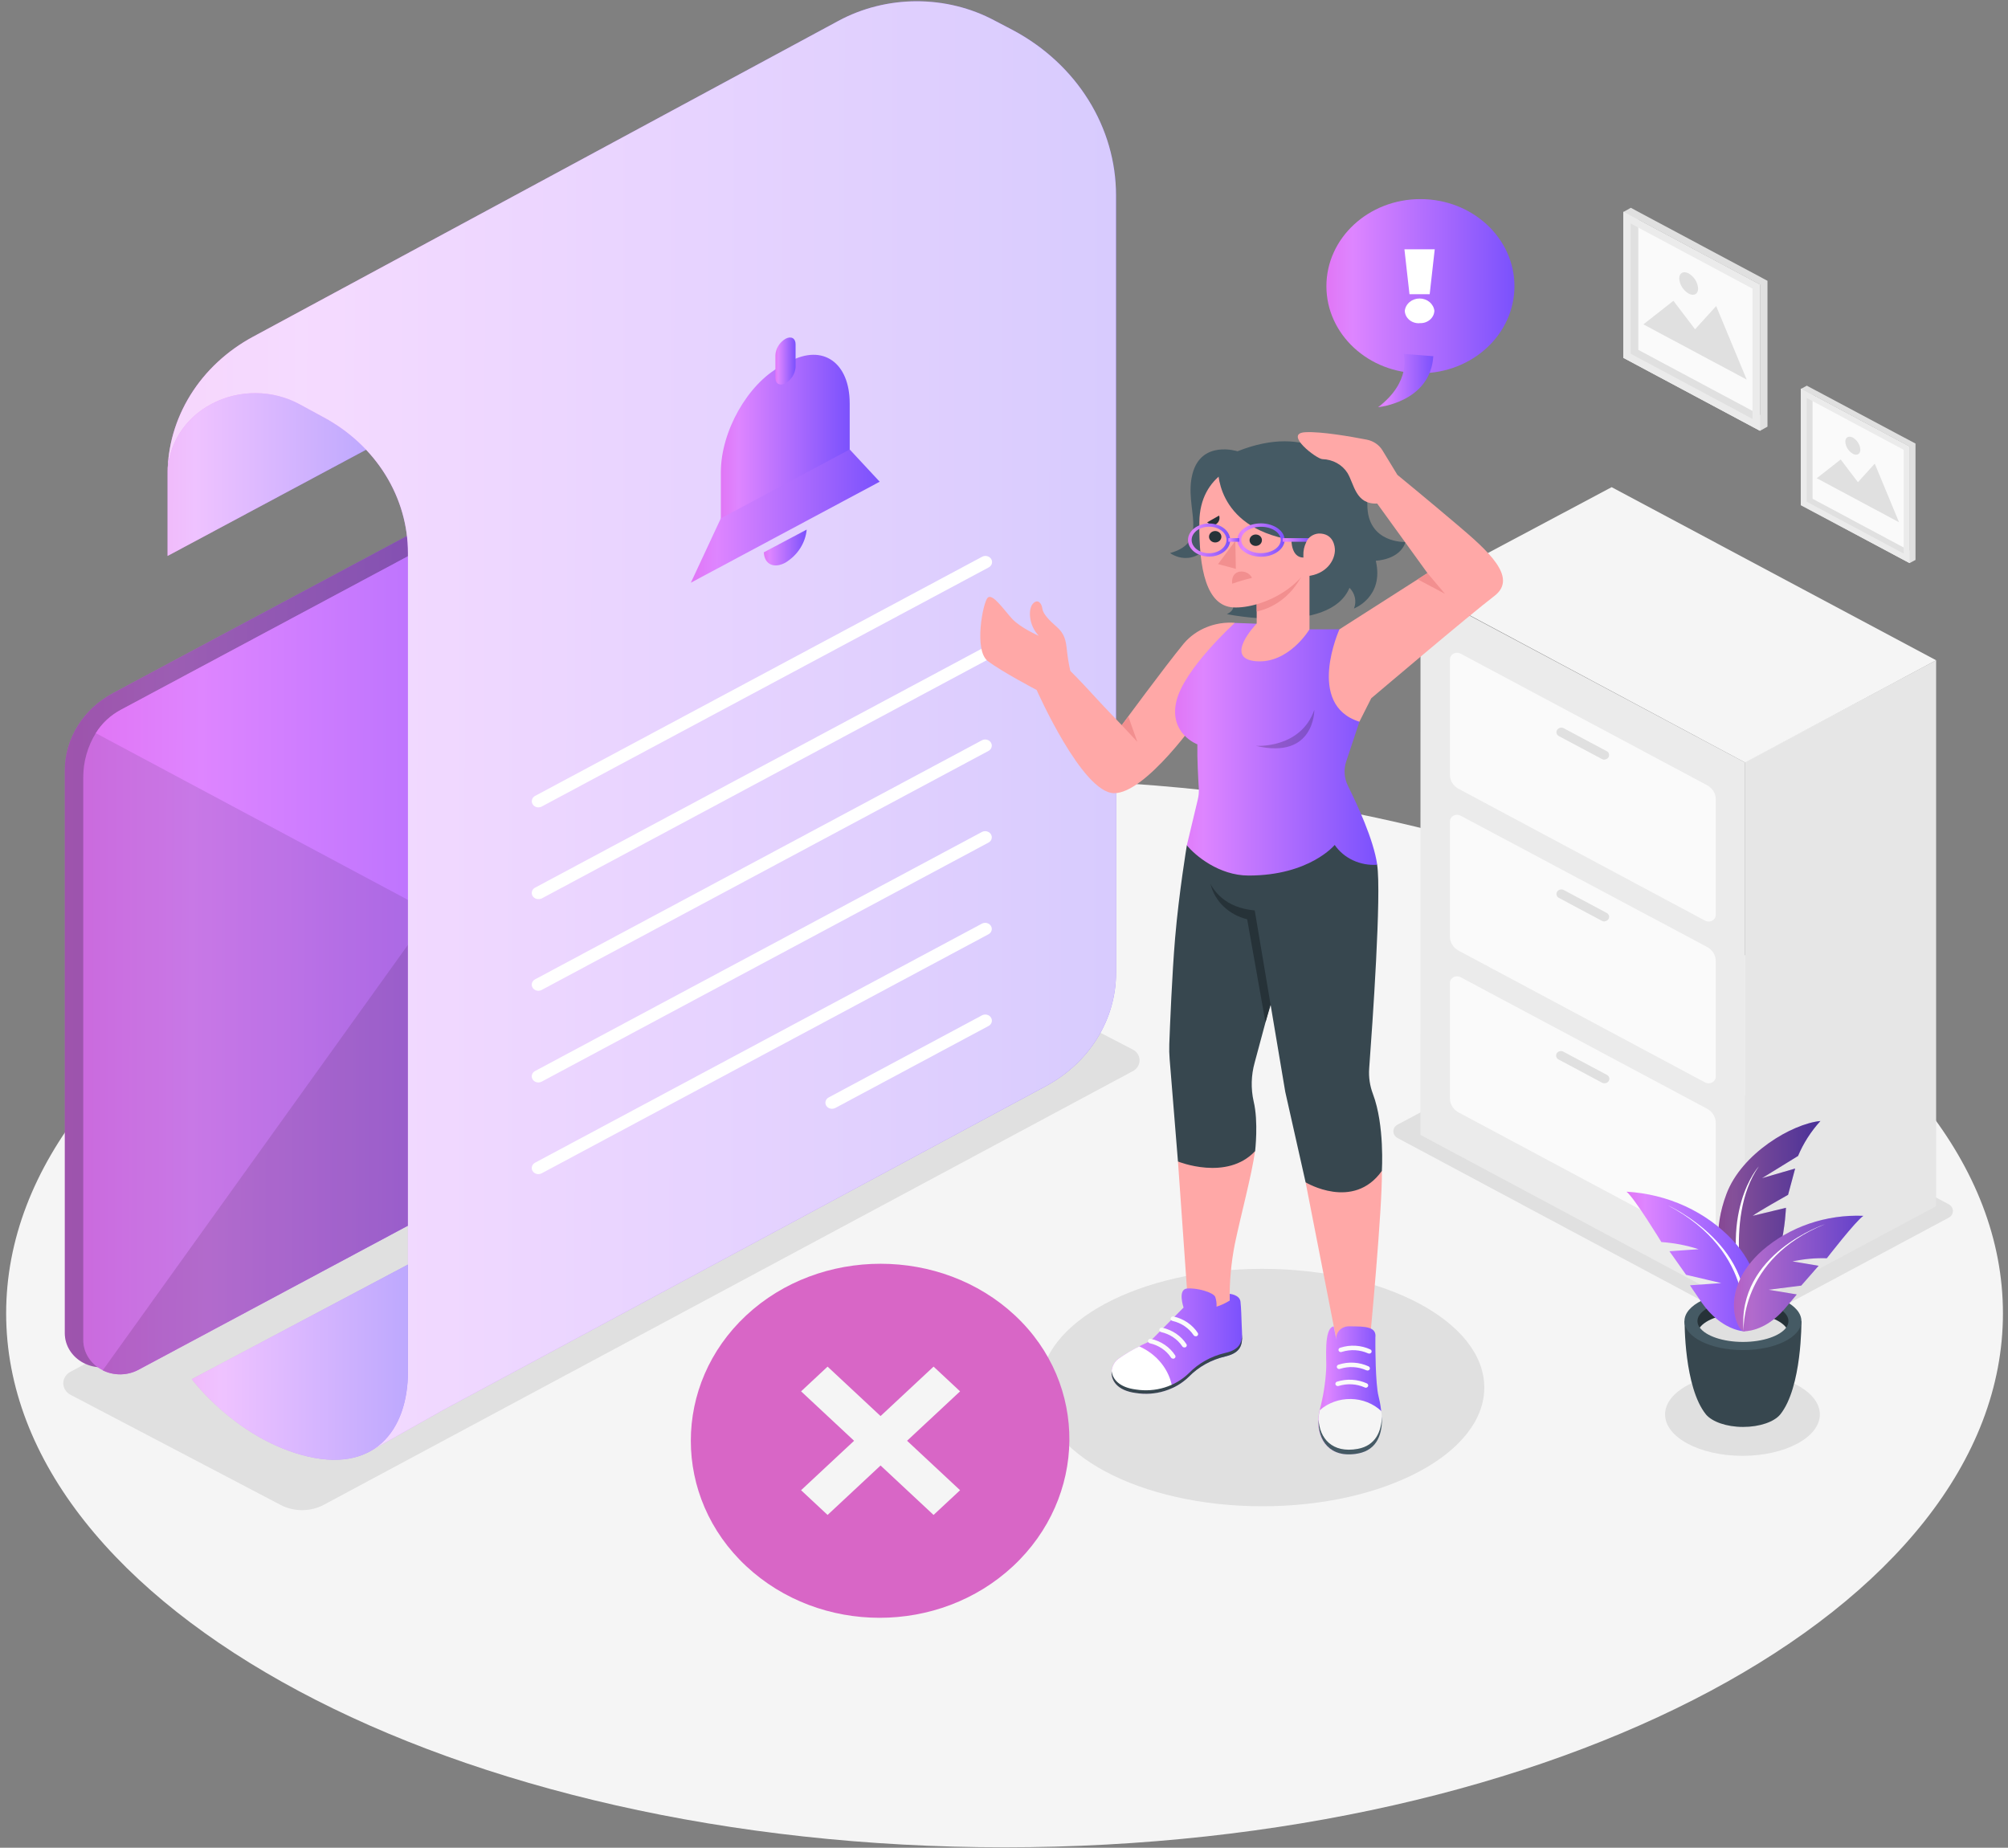 <svg width="301" height="277" viewBox="0 0 301 277" fill="none" xmlns="http://www.w3.org/2000/svg">
    <rect x="0" y="0" width="301" height="277" fill="#808080" stroke="none"/>
    <path d="M150.582 276.937C233.237 276.937 300.242 241.101 300.242 196.896C300.242 152.69 233.237 116.854 150.582 116.854C67.927 116.854 0.922 152.69 0.922 196.896C0.922 241.101 67.927 276.937 150.582 276.937Z" fill="#F5F5F5"/>
    <path d="M209.485 170.6L259.895 197.553C260.53 197.895 261.251 198.075 261.986 198.075C262.72 198.075 263.442 197.895 264.077 197.553L292.123 182.543C292.312 182.442 292.469 182.296 292.578 182.12C292.688 181.945 292.745 181.746 292.745 181.544C292.745 181.341 292.688 181.142 292.578 180.967C292.469 180.791 292.312 180.646 292.123 180.544L241.727 153.659C241.093 153.321 240.374 153.143 239.643 153.143C238.911 153.143 238.192 153.321 237.558 153.659L209.492 168.594C209.303 168.696 209.145 168.842 209.036 169.018C208.926 169.193 208.868 169.392 208.867 169.595C208.867 169.798 208.923 169.998 209.032 170.174C209.14 170.35 209.297 170.497 209.485 170.6Z" fill="#E0E0E0"/>
    <path d="M169.818 160.575L48.566 225.575C47.578 226.105 46.458 226.388 45.317 226.393C44.175 226.398 43.052 226.127 42.059 225.606L10.561 209.093C10.234 208.919 9.962 208.668 9.773 208.366C9.584 208.064 9.484 207.72 9.484 207.371C9.484 207.021 9.584 206.678 9.773 206.376C9.962 206.073 10.234 205.822 10.561 205.648L131.585 140.903C132.57 140.378 133.684 140.099 134.82 140.093C135.956 140.086 137.074 140.352 138.066 140.865L169.791 157.334C170.102 157.494 170.361 157.728 170.543 158.011C170.724 158.295 170.821 158.618 170.824 158.947C170.826 159.277 170.735 159.601 170.558 159.887C170.381 160.173 170.126 160.41 169.818 160.575Z" fill="#E0E0E0"/>
    <path d="M189.223 225.81C207.599 225.81 222.496 217.842 222.496 208.013C222.496 198.184 207.599 190.216 189.223 190.216C170.846 190.216 155.949 198.184 155.949 208.013C155.949 217.842 170.846 225.81 189.223 225.81Z" fill="#E0E0E0"/>
    <path d="M261.194 218.249C267.601 218.249 272.795 215.47 272.795 212.042C272.795 208.613 267.601 205.834 261.194 205.834C254.787 205.834 249.594 208.613 249.594 212.042C249.594 215.47 254.787 218.249 261.194 218.249Z" fill="#E0E0E0"/>
    <path d="M261.57 114.234L261.584 196.156L290.226 180.823V98.981L261.57 114.234Z" fill="#E6E6E6"/>
    <path d="M212.922 170.134L261.582 196.157V114.309L212.935 88.367L212.922 170.134Z" fill="#EBEBEB"/>
    <path d="M212.922 88.286L261.582 114.309L290.225 98.982L241.585 73.034L212.922 88.286Z" fill="#F5F5F5"/>
    <path d="M218.624 118.244L255.597 138.022C255.758 138.108 255.941 138.153 256.127 138.152C256.313 138.152 256.496 138.107 256.658 138.021C256.819 137.935 256.953 137.811 257.047 137.662C257.141 137.513 257.19 137.344 257.192 137.171V119.796C257.189 119.367 257.064 118.946 256.828 118.576C256.593 118.207 256.256 117.902 255.851 117.692L218.939 97.989C218.777 97.903 218.593 97.858 218.406 97.858C218.22 97.859 218.036 97.905 217.875 97.992C217.713 98.078 217.579 98.203 217.486 98.353C217.393 98.503 217.344 98.672 217.344 98.846V116.14C217.34 116.564 217.456 116.981 217.68 117.351C217.905 117.72 218.23 118.028 218.624 118.244Z" fill="#FAFAFA"/>
    <path d="M240.514 113.893C240.387 113.892 240.262 113.86 240.152 113.8L233.625 110.324C233.475 110.226 233.37 110.08 233.33 109.914C233.29 109.747 233.319 109.574 233.41 109.426C233.502 109.279 233.649 109.168 233.824 109.116C233.999 109.064 234.188 109.074 234.355 109.145L240.883 112.627C241.012 112.706 241.111 112.82 241.165 112.954C241.22 113.088 241.227 113.234 241.186 113.372C241.145 113.51 241.058 113.632 240.937 113.721C240.817 113.811 240.668 113.862 240.514 113.869V113.893Z" fill="#E0E0E0"/>
    <path d="M218.624 142.503L255.597 162.275C255.758 162.36 255.941 162.405 256.127 162.405C256.313 162.405 256.496 162.36 256.658 162.274C256.819 162.188 256.953 162.064 257.047 161.915C257.14 161.766 257.19 161.597 257.191 161.424V144.043C257.188 143.614 257.063 143.193 256.827 142.824C256.592 142.454 256.255 142.149 255.851 141.938L218.939 122.279C218.777 122.193 218.594 122.148 218.408 122.148C218.222 122.149 218.039 122.194 217.878 122.28C217.716 122.366 217.582 122.49 217.488 122.639C217.395 122.788 217.345 122.957 217.344 123.129V140.424C217.345 140.843 217.463 141.255 217.688 141.62C217.912 141.984 218.235 142.289 218.624 142.503Z" fill="#FAFAFA"/>
    <path d="M240.514 138.146C240.388 138.145 240.264 138.115 240.152 138.059L233.625 134.577C233.475 134.479 233.37 134.333 233.33 134.166C233.29 134 233.319 133.827 233.41 133.679C233.502 133.531 233.649 133.421 233.824 133.369C233.999 133.317 234.188 133.327 234.355 133.397L240.883 136.88C241.012 136.958 241.111 137.073 241.165 137.207C241.22 137.341 241.227 137.487 241.186 137.625C241.145 137.763 241.058 137.885 240.937 137.974C240.817 138.064 240.668 138.115 240.514 138.121V138.146Z" fill="#E0E0E0"/>
    <path d="M218.624 166.757L255.597 186.528C255.758 186.614 255.941 186.659 256.127 186.659C256.314 186.658 256.496 186.613 256.658 186.527C256.819 186.441 256.953 186.317 257.047 186.168C257.141 186.019 257.191 185.85 257.192 185.678V168.296C257.188 167.867 257.063 167.447 256.827 167.077C256.592 166.707 256.255 166.402 255.851 166.192L218.939 146.489C218.777 146.403 218.594 146.358 218.408 146.358C218.222 146.359 218.039 146.404 217.878 146.49C217.717 146.576 217.582 146.7 217.489 146.849C217.395 146.998 217.345 147.167 217.344 147.339V164.64C217.338 165.066 217.453 165.486 217.678 165.857C217.903 166.229 218.229 166.539 218.624 166.757Z" fill="#FAFAFA"/>
    <path d="M240.513 162.399C240.386 162.401 240.261 162.371 240.151 162.313L233.624 158.83C233.541 158.786 233.468 158.727 233.409 158.656C233.351 158.585 233.308 158.505 233.283 158.419C233.258 158.333 233.252 158.244 233.264 158.155C233.277 158.067 233.308 157.982 233.356 157.905C233.404 157.828 233.468 157.76 233.544 157.706C233.62 157.652 233.707 157.613 233.8 157.59C233.893 157.568 233.99 157.563 234.085 157.575C234.18 157.588 234.272 157.617 234.354 157.663L240.882 161.139C240.965 161.184 241.038 161.243 241.096 161.313C241.155 161.384 241.198 161.464 241.223 161.55C241.248 161.636 241.254 161.726 241.242 161.814C241.229 161.902 241.198 161.987 241.15 162.064C241.086 162.168 240.993 162.254 240.881 162.313C240.769 162.372 240.642 162.402 240.513 162.399Z" fill="#E0E0E0"/>
    <path d="M243.34 31.741V53.636L263.813 64.58V42.685L243.34 31.741Z" fill="#FAFAFA"/>
    <path d="M245.559 32.921L263.841 42.685V62.209L245.585 52.45V32.921H245.559ZM244.473 31.145L243.367 31.766V53.661L263.841 64.58L264.946 63.959V42.096L244.446 31.145H244.473Z" fill="#E0E0E0"/>
    <path d="M244.446 33.511L262.701 43.275V62.798L244.446 53.034V33.511ZM243.34 31.735V53.63L263.84 64.58V42.686L243.34 31.742V31.735Z" fill="#EBEBEB"/>
    <path d="M246.344 48.626L261.831 56.907L257.254 45.882L254.091 49.365L250.847 45.094L246.344 48.626Z" fill="#E0E0E0"/>
    <path d="M251.719 41.748C251.745 42.202 251.887 42.644 252.133 43.038C252.378 43.432 252.721 43.766 253.133 44.014C253.91 44.43 254.547 44.089 254.547 43.257C254.519 42.803 254.377 42.361 254.132 41.968C253.886 41.574 253.544 41.239 253.133 40.991C252.349 40.575 251.719 40.91 251.719 41.748Z" fill="#E0E0E0"/>
    <path d="M269.945 58.241V75.685L286.25 84.406V66.963L269.945 58.241Z" fill="#FAFAFA"/>
    <path d="M271.708 59.192L286.25 66.964V82.551L271.708 74.773V59.254V59.192ZM270.823 57.832L269.945 58.304V75.748L286.25 84.413L287.135 83.942V66.498L270.823 57.808V57.832Z" fill="#E0E0E0"/>
    <path d="M270.823 59.663L285.366 67.435V82.991L270.823 75.213V59.663ZM269.945 58.241V75.685L286.25 84.413V66.969L269.945 58.279V58.241Z" fill="#EBEBEB"/>
    <path d="M272.336 71.694L284.667 78.293L281.028 69.509L278.501 72.29L275.921 68.882L272.336 71.694Z" fill="#E0E0E0"/>
    <path d="M276.613 66.218C276.635 66.58 276.748 66.932 276.943 67.246C277.139 67.56 277.412 67.826 277.739 68.025C278.362 68.354 278.865 68.087 278.865 67.404C278.845 67.042 278.732 66.689 278.536 66.375C278.341 66.061 278.067 65.795 277.739 65.597C277.116 65.281 276.613 65.554 276.613 66.218Z" fill="#E0E0E0"/>
    <path d="M261.875 196.225C261.875 196.225 254.744 189.775 258.805 178.974C261.077 172.921 268.61 168.477 272.879 168.055C271.458 169.618 270.326 171.389 269.528 173.294L264.126 176.621L269.092 175.181L268.033 179.117C268.033 179.117 263.416 181.705 262.732 182.27L267.712 181.066C267.712 181.066 267.35 192.215 261.875 196.225Z" fill="url(#paint0_linear_2_1396)"/>
    <path opacity="0.4" d="M261.875 196.225C261.875 196.225 254.744 189.775 258.805 178.974C261.077 172.921 268.61 168.477 272.879 168.055C271.458 169.618 270.326 171.389 269.528 173.294L264.126 176.621L269.092 175.181L268.033 179.117C268.033 179.117 263.416 181.705 262.732 182.27L267.712 181.066C267.712 181.066 267.35 192.215 261.875 196.225Z" fill="black"/>
    <path d="M261.877 196.225C261.877 196.225 258.185 182.73 263.646 174.858C263.646 174.858 257.246 181.805 261.877 196.225Z" fill="white"/>
    <path d="M270.035 198.05L261.323 197.951H261.236L252.524 198.05C252.524 198.05 252.423 207.983 255.734 212.055C256.652 213.135 258.79 213.917 261.289 213.917C263.789 213.917 265.94 213.154 266.852 212.055C270.136 207.995 270.035 198.05 270.035 198.05Z" fill="#37474F"/>
    <path d="M270.031 198.05C270.031 200.459 266.111 202.396 261.266 202.396C256.42 202.396 252.5 200.44 252.5 198.05C252.5 195.66 256.427 193.705 261.266 193.705C266.104 193.705 270.031 195.642 270.031 198.05Z" fill="#455A64"/>
    <path d="M261.268 196.895C264.283 196.895 266.837 197.789 267.741 199.031C267.962 198.744 268.083 198.402 268.09 198.05C268.09 196.331 265.034 194.946 261.268 194.946C257.501 194.946 254.445 196.343 254.445 198.05C254.451 198.403 254.575 198.746 254.8 199.031C255.699 197.789 258.252 196.895 261.268 196.895Z" fill="#263238"/>
    <path d="M261.268 196.896C258.252 196.896 255.699 197.789 254.801 199.031C255.699 200.272 258.252 201.173 261.268 201.173C264.284 201.173 266.837 200.272 267.742 199.031C266.837 197.789 264.284 196.896 261.268 196.896Z" fill="#E0E0E0"/>
    <path d="M261.375 199.571C261.375 199.571 258.024 199.453 255.102 195.294C253.902 193.581 253.326 192.681 253.326 192.681L258.017 192.352L252.743 191.11L250.25 187.578L254.626 187.274C252.822 186.691 250.943 186.33 249.037 186.2C249.037 186.2 245.016 179.595 243.816 178.651C246.881 178.824 249.876 179.565 252.625 180.831C255.374 182.097 257.821 183.861 259.82 186.02C266.434 193.289 262.36 199.757 261.375 199.571Z" fill="url(#paint1_linear_2_1396)"/>
    <path d="M261.377 199.571C261.377 199.571 263.495 187.777 249.984 180.688C250.004 180.688 264.004 186.92 261.377 199.571Z" fill="white"/>
    <path d="M261.373 199.571C261.373 199.571 264.436 199.757 267.472 196.262C268.725 194.816 269.335 194.052 269.335 194.052L265.12 193.351L270.005 192.73L272.612 189.756L268.692 189.105C270.379 188.735 272.112 188.575 273.845 188.627C273.845 188.627 278.161 183.04 279.32 182.27C276.551 182.156 273.784 182.556 271.184 183.447C268.584 184.338 266.203 185.703 264.181 187.46C257.453 193.462 260.489 199.651 261.373 199.571Z" fill="url(#paint2_linear_2_1396)"/>
    <path opacity="0.2" d="M261.373 199.571C261.373 199.571 264.436 199.757 267.472 196.262C268.725 194.816 269.335 194.052 269.335 194.052L265.12 193.351L270.005 192.73L272.612 189.756L268.692 189.105C270.379 188.735 272.112 188.575 273.845 188.627C273.845 188.627 278.161 183.04 279.32 182.27C276.551 182.156 273.784 182.556 271.184 183.447C268.584 184.338 266.203 185.703 264.181 187.46C257.453 193.462 260.489 199.651 261.373 199.571Z" fill="black"/>
    <path d="M261.375 199.571C261.375 199.571 260.665 188.751 273.558 183.524C273.558 183.524 260.296 187.926 261.375 199.571Z" fill="white"/>
    <path d="M128.326 48.936L125.277 47.787L124.969 47.669H124.935C124.389 47.486 123.806 47.417 123.227 47.465C122.648 47.513 122.087 47.678 121.585 47.949L16.946 103.892C14.747 105.066 12.921 106.756 11.651 108.791C10.382 110.827 9.714 113.137 9.715 115.488V199.874C9.715 200.771 9.971 201.652 10.455 202.429C10.94 203.205 11.637 203.85 12.476 204.298C13.314 204.746 14.266 204.981 15.234 204.98C16.202 204.98 17.153 204.743 17.991 204.294L122.731 148.283C124.225 147.483 125.466 146.332 126.328 144.947C127.19 143.563 127.644 141.992 127.643 140.393V51.202C127.645 50.563 127.469 49.934 127.134 49.377L128.326 48.936Z" fill="url(#paint3_linear_2_1396)"/>
    <path opacity="0.3" d="M128.326 48.936L125.277 47.787L124.969 47.669H124.935C124.389 47.486 123.806 47.417 123.227 47.465C122.648 47.513 122.087 47.678 121.585 47.949L16.946 103.892C14.747 105.066 12.921 106.756 11.651 108.791C10.382 110.827 9.714 113.137 9.715 115.488V199.874C9.715 200.771 9.971 201.652 10.455 202.429C10.94 203.205 11.637 203.85 12.476 204.298C13.314 204.746 14.266 204.981 15.234 204.98C16.202 204.98 17.153 204.743 17.991 204.294L122.731 148.283C124.225 147.483 125.466 146.332 126.328 144.947C127.19 143.563 127.644 141.992 127.643 140.393V51.202C127.645 50.563 127.469 49.934 127.134 49.377L128.326 48.936Z" fill="black"/>
    <path d="M130.419 52.219V141.442C130.42 143.041 129.966 144.611 129.103 145.995C128.239 147.38 126.996 148.528 125.5 149.326L20.761 205.343C19.922 205.79 18.971 206.026 18.003 206.025C17.035 206.024 16.084 205.788 15.245 205.34C14.407 204.891 13.711 204.247 13.226 203.471C12.742 202.694 12.486 201.814 12.484 200.917V116.493C12.485 114.18 13.134 111.906 14.367 109.895C15.302 108.403 16.651 107.17 18.275 106.325L126.459 48.464C127.508 48.494 128.504 48.898 129.239 49.592C129.975 50.286 130.392 51.216 130.406 52.188L130.419 52.219Z" fill="url(#paint4_linear_2_1396)"/>
    <path opacity="0.1" d="M130.419 52.219V141.442C130.42 143.041 129.966 144.611 129.103 145.995C128.239 147.38 126.996 148.528 125.5 149.326L20.761 205.343C19.922 205.79 18.971 206.026 18.003 206.025C17.035 206.024 16.084 205.788 15.245 205.34C14.407 204.891 13.711 204.247 13.226 203.471C12.742 202.694 12.486 201.814 12.484 200.917V116.493C12.485 114.18 13.134 111.906 14.367 109.895C15.302 108.403 16.651 107.17 18.275 106.325L126.459 48.464C127.508 48.494 128.504 48.898 129.239 49.592C129.975 50.286 130.392 51.216 130.406 52.188L130.419 52.219Z" fill="black"/>
    <path d="M125.499 149.325L20.76 205.343C19.949 205.782 19.03 206.02 18.09 206.035C17.151 206.049 16.224 205.838 15.398 205.424L77.938 118.237L130.418 141.435C130.418 143.035 129.964 144.606 129.1 145.991C128.237 147.376 126.995 148.526 125.499 149.325Z" fill="url(#paint5_linear_2_1396)"/>
    <path opacity="0.2" d="M125.499 149.325L20.76 205.343C19.949 205.782 19.03 206.02 18.09 206.035C17.151 206.049 16.224 205.838 15.398 205.424L77.938 118.237L130.418 141.435C130.418 143.035 129.964 144.606 129.1 145.991C128.237 147.376 126.995 148.526 125.499 149.325Z" fill="black"/>
    <path d="M128.656 49.128L85.947 131.882C85.106 133.508 83.911 134.955 82.438 136.134C80.965 137.312 79.245 138.197 77.386 138.731C75.527 139.265 73.569 139.438 71.635 139.239C69.7 139.04 67.831 138.474 66.144 137.574L14.367 109.913C15.251 108.46 16.54 107.253 18.1 106.418L126.458 48.464C127.245 48.481 128.01 48.712 128.656 49.128Z" fill="url(#paint6_linear_2_1396)"/>
    <path d="M25.117 83.345L55.797 66.932V46.59L33.501 57.975C30.961 59.269 28.844 61.172 27.369 63.483C25.894 65.795 25.117 68.431 25.117 71.116V83.345Z" fill="url(#paint7_linear_2_1396)"/>
    <path opacity="0.5" d="M25.117 83.345L55.797 66.932V46.59L33.501 57.975C30.961 59.269 28.844 61.172 27.369 63.483C25.894 65.795 25.117 68.431 25.117 71.116V83.345Z" fill="white"/>
    <path d="M151.925 4.564L149.117 3.093C145.551 1.183 141.502 0.181 137.383 0.189C133.263 0.196 129.219 1.213 125.661 3.137L37.917 50.488C34.022 52.589 30.791 55.6 28.545 59.22C26.299 62.839 25.117 66.941 25.117 71.116C25.117 68.972 25.728 66.865 26.889 65.009C28.05 63.153 29.719 61.614 31.728 60.548C33.737 59.481 36.014 58.925 38.329 58.935C40.645 58.946 42.916 59.522 44.914 60.607L48.586 62.599C52.41 64.673 55.581 67.636 57.786 71.196C59.99 74.756 61.151 78.788 61.152 82.892V203.656L55.167 217.728L66.406 211.39L156.75 162.834C159.959 161.111 162.622 158.636 164.472 155.658C166.323 152.681 167.295 149.304 167.292 145.869V29.265C167.291 24.261 165.871 19.346 163.174 15.011C160.477 10.676 156.598 7.074 151.925 4.564Z" fill="url(#paint8_linear_2_1396)"/>
    <path opacity="0.7" d="M151.925 4.564L149.117 3.093C145.551 1.183 141.502 0.181 137.383 0.189C133.263 0.196 129.219 1.213 125.661 3.137L37.917 50.488C34.022 52.589 30.791 55.6 28.545 59.22C26.299 62.839 25.117 66.941 25.117 71.116C25.117 68.972 25.728 66.865 26.889 65.009C28.05 63.153 29.719 61.614 31.728 60.548C33.737 59.481 36.014 58.925 38.329 58.935C40.645 58.946 42.916 59.522 44.914 60.607L48.586 62.599C52.41 64.673 55.581 67.636 57.786 71.196C59.99 74.756 61.151 78.788 61.152 82.892V203.656L55.167 217.728L66.406 211.39L156.75 162.834C159.959 161.111 162.622 158.636 164.472 155.658C166.323 152.681 167.295 149.304 167.292 145.869V29.265C167.291 24.261 165.871 19.346 163.174 15.011C160.477 10.676 156.598 7.074 151.925 4.564Z" fill="white"/>
    <path d="M28.758 206.754C28.758 206.754 35.051 215.277 45.163 218.101C56.04 221.137 61.153 214.457 61.153 205.599V189.577L28.758 206.754Z" fill="url(#paint9_linear_2_1396)"/>
    <path opacity="0.5" d="M28.758 206.754C28.758 206.754 35.051 215.277 45.163 218.101C56.04 221.137 61.153 214.457 61.153 205.599V189.577L28.758 206.754Z" fill="white"/>
    <path d="M80.702 121.038C80.485 121.035 80.275 120.967 80.103 120.843C79.932 120.719 79.809 120.547 79.753 120.352C79.697 120.158 79.71 119.952 79.792 119.765C79.874 119.579 80.02 119.422 80.206 119.319L147.222 83.464C147.451 83.342 147.722 83.309 147.977 83.373C148.231 83.436 148.448 83.59 148.579 83.802C148.711 84.013 148.746 84.265 148.678 84.501C148.609 84.736 148.443 84.937 148.214 85.059L81.198 120.914C81.047 120.994 80.876 121.037 80.702 121.038Z" fill="white"/>
    <path d="M80.701 134.788C80.483 134.788 80.271 134.721 80.098 134.598C79.925 134.475 79.801 134.303 79.745 134.108C79.688 133.913 79.703 133.706 79.786 133.519C79.869 133.333 80.016 133.176 80.205 133.075L147.221 97.214C147.449 97.092 147.721 97.059 147.975 97.123C148.23 97.186 148.446 97.34 148.578 97.552C148.709 97.763 148.745 98.015 148.676 98.251C148.608 98.486 148.441 98.687 148.213 98.809L81.197 134.695C81.043 134.765 80.872 134.797 80.701 134.788Z" fill="white"/>
    <path d="M80.701 148.532C80.483 148.531 80.271 148.464 80.098 148.341C79.925 148.218 79.801 148.046 79.745 147.851C79.688 147.656 79.703 147.449 79.786 147.262C79.869 147.076 80.016 146.92 80.205 146.818L147.221 110.963C147.447 110.854 147.711 110.83 147.956 110.896C148.201 110.962 148.409 111.113 148.537 111.318C148.665 111.523 148.702 111.766 148.642 111.995C148.582 112.225 148.428 112.425 148.213 112.552L81.197 148.407C81.046 148.487 80.875 148.53 80.701 148.532Z" fill="white"/>
    <path d="M80.701 162.276C80.483 162.275 80.271 162.208 80.098 162.085C79.925 161.962 79.801 161.79 79.745 161.595C79.688 161.4 79.703 161.193 79.786 161.006C79.869 160.82 80.016 160.664 80.205 160.562L147.221 124.707C147.447 124.598 147.711 124.574 147.956 124.64C148.201 124.706 148.409 124.858 148.537 125.062C148.665 125.267 148.702 125.51 148.642 125.74C148.582 125.969 148.428 126.169 148.213 126.296L81.197 162.152C81.047 162.234 80.875 162.277 80.701 162.276Z" fill="white"/>
    <path d="M80.701 176.019C80.483 176.018 80.271 175.952 80.098 175.828C79.925 175.705 79.801 175.533 79.745 175.338C79.688 175.143 79.703 174.936 79.786 174.75C79.869 174.563 80.016 174.407 80.205 174.306L147.221 138.45C147.447 138.341 147.711 138.317 147.956 138.383C148.201 138.45 148.409 138.601 148.537 138.806C148.665 139.01 148.702 139.253 148.642 139.483C148.582 139.713 148.428 139.912 148.213 140.039L81.197 175.895C81.047 175.977 80.875 176.02 80.701 176.019Z" fill="white"/>
    <path d="M124.711 166.224C124.537 166.225 124.366 166.183 124.215 166.102C124.064 166.021 123.939 165.905 123.854 165.764C123.726 165.555 123.693 165.307 123.761 165.075C123.829 164.843 123.992 164.645 124.215 164.523L147.235 152.194C147.462 152.085 147.725 152.061 147.97 152.128C148.216 152.194 148.424 152.345 148.552 152.55C148.679 152.754 148.717 152.997 148.657 153.227C148.596 153.457 148.442 153.656 148.227 153.784L125.207 166.106C125.056 166.184 124.885 166.224 124.711 166.224Z" fill="white"/>
    <path d="M127.369 69.291L108.055 79.621V70.806C108.055 64.679 112.076 57.559 117.042 54.902L118.382 54.188C123.341 51.531 127.369 54.349 127.369 60.476V69.291Z" fill="url(#paint10_linear_2_1396)"/>
    <path d="M131.866 72.216L103.559 87.356L108.055 77.709L127.369 67.38L131.866 72.216Z" fill="url(#paint11_linear_2_1396)"/>
    <path d="M117.749 57.454C116.911 57.901 116.234 57.541 116.234 56.647V53.214C116.264 52.727 116.416 52.255 116.679 51.833C116.942 51.411 117.309 51.053 117.749 50.787C118.58 50.34 119.257 50.7 119.257 51.594V55.033C119.227 55.517 119.076 55.989 118.814 56.409C118.552 56.83 118.187 57.187 117.749 57.454Z" fill="url(#paint12_linear_2_1396)"/>
    <path d="M114.496 82.8C114.577 84.581 115.984 85.283 117.713 84.358C118.619 83.809 119.378 83.077 119.935 82.217C120.491 81.356 120.829 80.39 120.923 79.392L114.496 82.8Z" fill="url(#paint13_linear_2_1396)"/>
    <path d="M212.922 55.957C220.705 55.957 227.015 50.112 227.015 42.902C227.015 35.692 220.705 29.848 212.922 29.848C205.138 29.848 198.828 35.692 198.828 42.902C198.828 50.112 205.138 55.957 212.922 55.957Z" fill="url(#paint14_linear_2_1396)"/>
    <path d="M210.41 53.052C210.41 53.052 211.67 57.199 206.57 61.047C206.57 61.047 214.425 60.315 214.853 53.399L210.41 53.052Z" fill="url(#paint15_linear_2_1396)"/>
    <path d="M214.31 44.106H211.281L210.523 37.371H215.067L214.31 44.106ZM212.795 48.452C212.516 48.469 212.237 48.435 211.972 48.35C211.708 48.265 211.466 48.132 211.258 47.958C211.051 47.784 210.884 47.573 210.767 47.338C210.65 47.103 210.585 46.848 210.577 46.589C210.637 46.083 210.897 45.616 211.306 45.276C211.715 44.936 212.246 44.748 212.795 44.748C213.345 44.748 213.875 44.936 214.284 45.276C214.694 45.616 214.953 46.083 215.014 46.589C215.003 46.847 214.937 47.1 214.82 47.334C214.702 47.568 214.534 47.777 214.327 47.95C214.12 48.122 213.878 48.254 213.615 48.339C213.352 48.423 213.073 48.457 212.795 48.439V48.452Z" fill="white"/>
    <path d="M185.092 93.364C183.642 93.26 182.185 93.489 180.853 94.031C179.52 94.572 178.352 95.409 177.452 96.468C174.47 100.106 168.157 108.71 168.157 108.71C168.157 108.71 165.517 105.997 163.788 104.091C162.059 102.185 160.437 100.572 160.437 100.572C160.21 99.546 160.04 98.51 159.928 97.468C159.78 95.99 159.566 94.985 158.4 93.973C157.234 92.961 156.342 92.011 156.249 91.241C156.155 90.472 155.578 89.702 154.841 90.49C154.104 91.279 154.171 93.7 155.712 95.314C155.712 95.314 152.958 94.128 151.691 92.737C150.425 91.347 148.79 88.926 148.066 89.596C147.342 90.267 145.955 97.486 148.066 99.094C150.177 100.702 155.397 103.439 155.397 103.439C155.397 103.439 162.22 118.909 167.018 118.909C171.816 118.909 179.751 107.474 179.751 107.474L185.092 93.364Z" fill="#FFA8A7"/>
    <path d="M176.578 174.125L178.059 195.113C178.059 195.113 179.399 197.336 181.98 197.336L184.325 194.965C184.293 192.157 184.547 189.354 185.082 186.59C185.954 182.351 187.642 176.149 188.132 172.567L176.578 174.125Z" fill="#FFA8A7"/>
    <path d="M177.911 126.711C177.911 126.711 176.731 133.77 176.148 140.635C175.686 146.11 175.384 153.702 175.277 156.552C175.251 157.297 175.269 158.043 175.331 158.786L176.577 174.125C176.577 174.125 183.902 177.105 188.144 172.567C188.144 172.567 188.66 168.172 187.923 165.118C187.491 163.19 187.544 161.196 188.077 159.289L192.668 142.206V126.562L177.911 126.711Z" fill="#37474F"/>
    <path d="M181.469 132.565C181.779 133.82 182.454 134.972 183.42 135.896C184.386 136.821 185.607 137.483 186.951 137.811L189.692 153.268L193.713 139.723V132.565H181.469Z" fill="#263238"/>
    <path d="M195.711 177.254L200.342 200.912H205.348C205.348 200.912 207.244 180.979 207.144 175.541L195.711 177.254Z" fill="#FFA8A7"/>
    <path d="M180.243 126.556C180.243 126.556 179.265 135.688 188.084 136.488L192.661 163.684L195.711 177.248C195.711 177.248 202.854 181.562 207.143 175.534C207.143 175.534 207.579 168.706 205.803 164.001C205.34 162.778 205.148 161.482 205.24 160.189C205.736 153.522 207.103 133.962 206.433 129.629L202.023 124.284L180.243 126.556Z" fill="#37474F"/>
    <path d="M196.305 94.345H200.782L203.778 108.194L201.807 114.123C201.391 115.351 201.487 116.68 202.076 117.847C203.416 120.554 205.902 125.843 206.445 129.642C205.192 129.727 203.937 129.495 202.814 128.971C201.692 128.448 200.744 127.652 200.072 126.668C200.072 126.668 196.312 131.256 187.164 131.256C182.728 131.256 179.123 128.232 177.91 126.718L179.551 119.852C179.687 119.295 179.737 118.722 179.699 118.151C179.612 116.73 179.444 113.806 179.484 111.584C179.484 111.584 175.236 110.019 176.328 105.177C177.42 100.335 185.094 93.383 185.094 93.383L188.384 93.501L196.305 94.345Z" fill="url(#paint16_linear_2_1396)"/>
    <path d="M185.504 67.652C185.504 67.652 180.076 65.908 178.749 71.054C177.422 76.2 181.51 81.197 175.398 82.91C175.398 82.91 179.004 85.691 182.18 80.496L184.861 91.049C184.861 91.049 184.861 91.626 183.909 92.067C183.909 92.067 199.323 95.245 202.292 88.118C202.701 88.529 202.98 89.035 203.098 89.583C203.217 90.131 203.169 90.698 202.962 91.222C202.962 91.222 207.512 89.515 206.232 84.059C206.232 84.059 209.831 83.966 210.689 81.253C210.689 81.253 204.932 81.507 204.966 75.623C205.006 68.825 201.146 69.812 201.146 69.812C201.146 69.812 196.421 63.307 185.504 67.652Z" fill="#455A64"/>
    <path d="M188.379 88.944V93.482C188.379 93.482 183.306 98.709 188.252 99.125C193.197 99.541 196.293 94.345 196.293 94.345V84.748L188.379 88.944Z" fill="#FFA8A7"/>
    <path d="M196.216 83.233V83.494C194.453 89.95 189.863 91.353 188.382 91.682L188.328 81.694L195.995 81.656L196.216 83.233Z" fill="#F28F8F"/>
    <path d="M188.886 68.893C185.958 69.117 179.873 71.097 179.786 78.242C179.699 85.387 180.871 90.837 184.872 91.061C188.873 91.284 197.806 87.957 198.222 78.645C198.637 69.334 191.735 68.645 188.886 68.893Z" fill="#FFA8A7"/>
    <path d="M185.179 81.079L185.253 85.275L182.586 84.562L185.179 81.079Z" fill="#F28F8F"/>
    <path d="M189.162 80.967C189.166 81.137 189.115 81.304 189.016 81.447C188.918 81.591 188.775 81.703 188.607 81.771C188.438 81.839 188.252 81.859 188.072 81.829C187.891 81.798 187.725 81.719 187.593 81.6C187.461 81.482 187.371 81.33 187.333 81.164C187.295 80.997 187.311 80.824 187.379 80.667C187.447 80.509 187.565 80.374 187.716 80.278C187.868 80.182 188.047 80.13 188.23 80.129C188.351 80.127 188.471 80.146 188.584 80.187C188.696 80.228 188.799 80.29 188.886 80.368C188.972 80.445 189.041 80.539 189.089 80.642C189.136 80.745 189.161 80.855 189.162 80.967Z" fill="#263238"/>
    <path d="M183.084 80.452C183.087 80.565 183.065 80.676 183.021 80.781C182.977 80.885 182.911 80.981 182.827 81.061C182.743 81.142 182.642 81.207 182.531 81.251C182.42 81.296 182.3 81.32 182.179 81.322C181.996 81.325 181.816 81.278 181.661 81.187C181.507 81.096 181.385 80.964 181.312 80.809C181.239 80.653 181.217 80.481 181.249 80.314C181.281 80.147 181.366 79.993 181.493 79.87C181.621 79.748 181.784 79.664 181.963 79.628C182.142 79.592 182.329 79.606 182.499 79.668C182.669 79.731 182.816 79.838 182.92 79.978C183.024 80.118 183.081 80.283 183.084 80.452Z" fill="#263238"/>
    <path d="M187.674 86.635C186.669 86.873 185.68 87.163 184.712 87.504C184.712 87.504 184.437 86.045 185.744 85.71C186.131 85.634 186.535 85.685 186.887 85.853C187.239 86.022 187.517 86.298 187.674 86.635Z" fill="#F28F8F"/>
    <path d="M182.746 77.292L180.957 78.304C180.957 78.304 181.627 78.962 182.338 78.552C182.535 78.404 182.679 78.205 182.752 77.981C182.825 77.756 182.823 77.516 182.746 77.292Z" fill="#263238"/>
    <path d="M193.589 80.942C193.589 80.942 193.522 83.587 195.392 83.587H199.057V77.857C199.057 71.426 193.79 64.709 182.585 70.023C182.585 70.023 181.928 78.968 193.589 80.942Z" fill="#455A64"/>
    <path d="M181.241 83.445C179.499 83.445 178.078 82.327 178.078 80.962C178.078 79.596 179.499 78.478 181.241 78.478C182.984 78.478 184.404 79.596 184.404 80.962C184.404 82.327 182.984 83.445 181.241 83.445ZM181.241 78.957C179.8 78.957 178.628 79.85 178.628 80.943C178.628 82.035 179.8 82.936 181.241 82.936C182.682 82.936 183.855 82.042 183.855 80.943C183.855 79.844 182.682 78.957 181.241 78.957Z" fill="url(#paint17_linear_2_1396)"/>
    <path d="M189.022 83.463C187.072 83.463 185.477 82.334 185.477 80.943C185.477 79.552 187.072 78.46 189.022 78.46C190.972 78.46 192.567 79.59 192.567 80.943C192.567 82.296 190.979 83.463 189.022 83.463ZM189.022 78.969C187.393 78.969 186.06 79.857 186.06 80.943C186.06 82.029 187.4 82.923 189.022 82.923C190.643 82.923 191.984 82.036 191.984 80.943C191.984 79.85 190.657 78.969 189.022 78.969Z" fill="url(#paint18_linear_2_1396)"/>
    <path d="M185.767 80.676H184.125V81.216H185.767V80.676Z" fill="url(#paint19_linear_2_1396)"/>
    <path d="M196.509 80.676H192.273V81.216H196.509V80.676Z" fill="url(#paint20_linear_2_1396)"/>
    <path d="M195.377 83.24C195.355 82.585 195.492 81.933 195.78 81.334C195.92 80.961 196.174 80.634 196.513 80.394C196.851 80.153 197.258 80.01 197.683 79.981C199.868 79.95 200.136 81.899 200.102 82.588C200.002 84.407 198.393 86.356 195.411 86.4L195.377 83.24Z" fill="#FFA8A7"/>
    <path d="M200.78 94.345C200.78 94.345 195.673 105.655 203.775 108.194L205.551 104.681C205.551 104.681 220.375 92.104 224.001 89.348C227.626 86.592 222.975 82.519 218.479 78.702C213.982 74.884 209.472 71.19 209.472 71.19L207.22 67.497C206.972 67.094 206.635 66.743 206.231 66.469C205.827 66.196 205.364 66.004 204.874 65.908C202.515 65.455 198.072 64.666 195.673 64.797C192.322 64.964 197.382 68.832 198.233 68.832C199 68.853 199.748 69.056 200.406 69.421C201.064 69.786 201.61 70.301 201.993 70.917C203.011 72.6 203.192 75.629 206.442 75.492L213.975 85.915L200.78 94.345Z" fill="#FFA8A7"/>
    <path d="M213.977 85.915L216.59 89.013L212.516 86.852L213.977 85.915Z" fill="#F28F8F"/>
    <path d="M168.156 108.716L170.482 111.205L169.135 107.394L168.156 108.716Z" fill="#F28F8F"/>
    <path opacity="0.2" d="M188.242 111.808C188.242 111.808 194.944 112.31 197.021 106.413C197.021 106.413 197.102 113.931 188.242 111.808Z" fill="black"/>
    <path d="M177.419 196.019C177.419 196.019 176.487 193.313 177.928 193.17C179.369 193.027 181.915 193.735 182.17 194.442C182.326 194.91 182.389 195.4 182.358 195.889C183.06 195.668 183.726 195.357 184.335 194.964V193.964C184.335 193.964 185.836 194.101 185.95 195.144C186.064 196.187 186.084 197.459 186.131 198.645C186.218 201.041 186.6 202.643 183.658 203.35C181.56 203.839 179.666 204.893 178.216 206.38C177.21 207.363 175.958 208.102 174.57 208.529C173.183 208.957 171.703 209.061 170.261 208.832C165.832 208.261 166.086 204.797 167.648 203.686C169.148 202.662 170.753 201.777 172.439 201.041L177.419 196.019Z" fill="url(#paint21_linear_2_1396)"/>
    <path d="M175.84 203.674C175.774 203.675 175.708 203.659 175.651 203.627C175.594 203.596 175.548 203.549 175.519 203.494C174.808 202.434 173.677 201.674 172.369 201.377C172.321 201.368 172.276 201.349 172.236 201.323C172.196 201.298 172.162 201.265 172.136 201.227C172.11 201.189 172.092 201.146 172.084 201.101C172.075 201.057 172.077 201.011 172.087 200.967C172.098 200.924 172.117 200.883 172.145 200.847C172.172 200.81 172.207 200.779 172.248 200.756C172.288 200.732 172.333 200.716 172.381 200.709C172.428 200.701 172.476 200.703 172.523 200.713C173.277 200.882 173.988 201.188 174.613 201.614C175.238 202.041 175.764 202.579 176.162 203.196C176.192 203.247 176.208 203.305 176.207 203.364C176.205 203.422 176.188 203.48 176.155 203.53C176.123 203.58 176.076 203.622 176.021 203.65C175.966 203.679 175.904 203.693 175.84 203.693V203.674Z" fill="#FAFAFA"/>
    <path d="M177.534 201.998C177.468 201.999 177.402 201.983 177.345 201.951C177.288 201.92 177.242 201.873 177.212 201.818C176.502 200.758 175.371 199.998 174.063 199.701C173.968 199.682 173.885 199.628 173.832 199.553C173.78 199.477 173.761 199.386 173.781 199.298C173.791 199.254 173.81 199.212 173.837 199.175C173.864 199.138 173.899 199.106 173.94 199.082C173.98 199.058 174.026 199.041 174.073 199.033C174.121 199.026 174.17 199.027 174.217 199.037C174.972 199.205 175.683 199.511 176.308 199.937C176.933 200.364 177.459 200.902 177.856 201.52C177.901 201.599 177.911 201.692 177.884 201.778C177.856 201.863 177.793 201.936 177.708 201.979C177.652 201.997 177.593 202.003 177.534 201.998Z" fill="#FAFAFA"/>
    <path d="M179.231 200.322C179.165 200.322 179.1 200.305 179.043 200.274C178.986 200.242 178.94 200.196 178.909 200.142C178.195 199.085 177.066 198.327 175.759 198.025C175.666 198.004 175.585 197.951 175.533 197.875C175.482 197.8 175.465 197.709 175.485 197.622C175.493 197.578 175.512 197.536 175.538 197.499C175.565 197.462 175.599 197.431 175.639 197.406C175.679 197.382 175.724 197.366 175.771 197.358C175.819 197.35 175.867 197.351 175.914 197.361C176.669 197.529 177.381 197.836 178.007 198.262C178.633 198.688 179.161 199.226 179.559 199.844C179.604 199.924 179.613 200.017 179.584 200.103C179.556 200.189 179.491 200.261 179.405 200.303C179.349 200.322 179.29 200.328 179.231 200.322Z" fill="#FAFAFA"/>
    <path d="M200.344 200.911C200.289 200.646 200.301 200.373 200.38 200.113C200.458 199.853 200.6 199.614 200.794 199.413C200.989 199.212 201.231 199.056 201.502 198.956C201.772 198.856 202.064 198.816 202.354 198.838C204.7 198.838 206.375 198.9 206.168 200.514V201.669C206.168 201.669 206.168 207.423 206.637 209.285C207.106 211.148 208.259 217.045 203.474 217.908C198.689 218.771 196.946 214.99 197.817 211.408C198.358 209.39 198.685 207.327 198.796 205.25C198.903 203.941 198.36 199.148 199.915 198.838L200.344 200.911Z" fill="url(#paint22_linear_2_1396)"/>
    <path d="M204.726 208.038C204.664 208.037 204.604 208.02 204.552 207.989C203.337 207.449 201.942 207.371 200.665 207.771C200.62 207.787 200.572 207.795 200.524 207.793C200.476 207.792 200.429 207.781 200.386 207.763C200.342 207.744 200.303 207.718 200.27 207.685C200.238 207.653 200.212 207.614 200.196 207.573C200.179 207.531 200.171 207.486 200.172 207.441C200.174 207.396 200.185 207.352 200.204 207.311C200.224 207.27 200.253 207.233 200.288 207.202C200.323 207.172 200.365 207.148 200.41 207.132C201.143 206.899 201.918 206.802 202.691 206.848C203.464 206.894 204.219 207.081 204.914 207.399C204.998 207.444 205.06 207.519 205.085 207.606C205.11 207.693 205.097 207.786 205.048 207.864C205.016 207.918 204.97 207.962 204.913 207.993C204.856 208.023 204.792 208.039 204.726 208.038Z" fill="#FAFAFA"/>
    <path d="M204.98 205.462C204.917 205.459 204.855 205.444 204.799 205.418C203.587 204.875 202.193 204.795 200.918 205.195C200.873 205.218 200.823 205.232 200.771 205.235C200.72 205.239 200.668 205.232 200.619 205.215C200.571 205.199 200.527 205.173 200.49 205.139C200.453 205.105 200.425 205.065 200.406 205.02C200.388 204.975 200.38 204.927 200.384 204.88C200.387 204.832 200.401 204.785 200.426 204.743C200.45 204.701 200.484 204.664 200.525 204.635C200.566 204.606 200.613 204.585 200.664 204.574C201.395 204.338 202.169 204.24 202.941 204.285C203.714 204.331 204.468 204.52 205.161 204.841C205.203 204.863 205.24 204.891 205.27 204.926C205.3 204.961 205.322 205.001 205.335 205.044C205.348 205.086 205.352 205.131 205.346 205.175C205.34 205.219 205.325 205.262 205.301 205.301C205.268 205.351 205.22 205.393 205.164 205.421C205.107 205.449 205.044 205.463 204.98 205.462Z" fill="#FAFAFA"/>
    <path d="M205.241 202.922C205.178 202.92 205.116 202.905 205.06 202.879C203.844 202.34 202.45 202.26 201.173 202.656C201.127 202.679 201.076 202.694 201.024 202.698C200.972 202.702 200.919 202.695 200.87 202.678C200.821 202.662 200.776 202.635 200.739 202.601C200.702 202.567 200.673 202.525 200.655 202.48C200.637 202.434 200.63 202.386 200.634 202.337C200.638 202.289 200.653 202.242 200.679 202.2C200.705 202.157 200.74 202.121 200.782 202.092C200.825 202.064 200.873 202.044 200.925 202.035C201.655 201.798 202.43 201.699 203.202 201.745C203.975 201.791 204.729 201.98 205.421 202.302C205.464 202.323 205.501 202.352 205.53 202.387C205.56 202.421 205.583 202.461 205.596 202.504C205.609 202.547 205.612 202.592 205.607 202.636C205.601 202.68 205.586 202.722 205.562 202.761C205.528 202.812 205.481 202.853 205.425 202.881C205.368 202.91 205.305 202.924 205.241 202.922Z" fill="#FAFAFA"/>
    <path d="M170.764 201.837C169.678 202.386 168.636 203.009 167.648 203.699C166.086 204.81 165.832 208.274 170.261 208.845C172.126 209.13 174.041 208.867 175.737 208.094C175.529 206.752 174.966 205.479 174.098 204.387C173.231 203.296 172.085 202.42 170.764 201.837Z" fill="white"/>
    <path d="M183.659 202.824C181.561 203.312 179.667 204.366 178.217 205.853C177.211 206.837 175.959 207.575 174.571 208.003C173.184 208.431 171.703 208.534 170.262 208.305C167.782 207.989 166.771 206.76 166.637 205.543C166.509 206.909 167.421 208.467 170.262 208.833C171.703 209.062 173.184 208.958 174.571 208.53C175.959 208.103 177.211 207.364 178.217 206.381C179.667 204.894 181.561 203.84 183.659 203.352C185.977 202.799 186.232 201.682 186.192 200.062C186.145 201.396 185.716 202.358 183.659 202.824Z" fill="#37474F"/>
    <path d="M207.069 211.551C205.859 210.409 204.213 209.754 202.487 209.727C200.76 209.701 199.091 210.304 197.841 211.408C196.97 214.99 198.712 218.77 203.497 217.908C206.968 217.256 207.324 214.015 207.069 211.551Z" fill="#F5F5F5"/>
    <path d="M203.522 217.206C199.675 217.902 197.799 215.592 197.658 212.799C197.497 215.903 199.354 218.659 203.522 217.908C206.611 217.349 207.228 214.705 207.154 212.396C207.054 214.512 206.27 216.704 203.522 217.206Z" fill="#455A64"/>
    <path d="M152.143 197.198C141.078 186.874 122.919 186.874 111.854 197.198C100.788 207.522 100.788 224.463 111.854 234.787C122.919 245.111 140.794 245.111 151.859 234.787C162.925 224.463 163.208 207.522 152.143 197.198ZM139.943 227.11L131.998 219.698L124.054 227.11L120.082 223.404L128.026 215.992L120.082 208.581L124.054 204.875L131.998 212.286L139.943 204.875L143.915 208.581L135.97 215.992L143.915 223.404L139.943 227.11Z" fill="#D866C6"/>
    <defs>
        <linearGradient id="paint0_linear_2_1396" x1="274.991" y1="178.466" x2="256.544" y2="178.447" gradientUnits="userSpaceOnUse">
            <stop stop-color="#6B49FC"/>
            <stop offset="0.83" stop-color="#DE85FF"/>
            <stop offset="1" stop-color="#E26FF1"/>
        </linearGradient>
        <linearGradient id="paint1_linear_2_1396" x1="266.235" y1="186.385" x2="242.516" y2="186.343" gradientUnits="userSpaceOnUse">
            <stop stop-color="#6B49FC"/>
            <stop offset="0.83" stop-color="#DE85FF"/>
            <stop offset="1" stop-color="#E26FF1"/>
        </linearGradient>
        <linearGradient id="paint2_linear_2_1396" x1="281.994" y1="188.653" x2="258.642" y2="188.604" gradientUnits="userSpaceOnUse">
            <stop stop-color="#6B49FC"/>
            <stop offset="0.83" stop-color="#DE85FF"/>
            <stop offset="1" stop-color="#E26FF1"/>
        </linearGradient>
        <linearGradient id="paint3_linear_2_1396" x1="144.677" y1="105.672" x2="1.889" y2="105.47" gradientUnits="userSpaceOnUse">
            <stop stop-color="#6B49FC"/>
            <stop offset="0.83" stop-color="#DE85FF"/>
            <stop offset="1" stop-color="#E26FF1"/>
        </linearGradient>
        <linearGradient id="paint4_linear_2_1396" x1="146.676" y1="106.697" x2="4.703" y2="106.497" gradientUnits="userSpaceOnUse">
            <stop stop-color="#6B49FC"/>
            <stop offset="0.83" stop-color="#DE85FF"/>
            <stop offset="1" stop-color="#E26FF1"/>
        </linearGradient>
        <linearGradient id="paint5_linear_2_1396" x1="146.273" y1="150.687" x2="7.81" y2="150.345" gradientUnits="userSpaceOnUse">
            <stop stop-color="#6B49FC"/>
            <stop offset="0.83" stop-color="#DE85FF"/>
            <stop offset="1" stop-color="#E26FF1"/>
        </linearGradient>
        <linearGradient id="paint6_linear_2_1396" x1="144.411" y1="82.043" x2="6.827" y2="81.718" gradientUnits="userSpaceOnUse">
            <stop stop-color="#6B49FC"/>
            <stop offset="0.83" stop-color="#DE85FF"/>
            <stop offset="1" stop-color="#E26FF1"/>
        </linearGradient>
        <linearGradient id="paint7_linear_2_1396" x1="60.026" y1="60.174" x2="23.093" y2="60.116" gradientUnits="userSpaceOnUse">
            <stop stop-color="#6B49FC"/>
            <stop offset="0.83" stop-color="#DE85FF"/>
            <stop offset="1" stop-color="#E26FF1"/>
        </linearGradient>
        <linearGradient id="paint8_linear_2_1396" x1="186.89" y1="80.59" x2="15.736" y2="80.379" gradientUnits="userSpaceOnUse">
            <stop stop-color="#6B49FC"/>
            <stop offset="0.83" stop-color="#DE85FF"/>
            <stop offset="1" stop-color="#E26FF1"/>
        </linearGradient>
        <linearGradient id="paint9_linear_2_1396" x1="65.619" y1="200.394" x2="26.62" y2="200.313" gradientUnits="userSpaceOnUse">
            <stop stop-color="#6B49FC"/>
            <stop offset="0.83" stop-color="#DE85FF"/>
            <stop offset="1" stop-color="#E26FF1"/>
        </linearGradient>
        <linearGradient id="paint10_linear_2_1396" x1="130.031" y1="62.957" x2="106.78" y2="62.925" gradientUnits="userSpaceOnUse">
            <stop stop-color="#6B49FC"/>
            <stop offset="0.83" stop-color="#DE85FF"/>
            <stop offset="1" stop-color="#E26FF1"/>
        </linearGradient>
        <linearGradient id="paint11_linear_2_1396" x1="135.768" y1="74.763" x2="101.691" y2="74.672" gradientUnits="userSpaceOnUse">
            <stop stop-color="#6B49FC"/>
            <stop offset="0.83" stop-color="#DE85FF"/>
            <stop offset="1" stop-color="#E26FF1"/>
        </linearGradient>
        <linearGradient id="paint12_linear_2_1396" x1="119.673" y1="53.201" x2="116.035" y2="53.198" gradientUnits="userSpaceOnUse">
            <stop stop-color="#6B49FC"/>
            <stop offset="0.83" stop-color="#DE85FF"/>
            <stop offset="1" stop-color="#E26FF1"/>
        </linearGradient>
        <linearGradient id="paint13_linear_2_1396" x1="121.809" y1="81.378" x2="114.072" y2="81.36" gradientUnits="userSpaceOnUse">
            <stop stop-color="#6B49FC"/>
            <stop offset="0.83" stop-color="#DE85FF"/>
            <stop offset="1" stop-color="#E26FF1"/>
        </linearGradient>
        <linearGradient id="paint14_linear_2_1396" x1="230.901" y1="39.498" x2="196.968" y2="39.428" gradientUnits="userSpaceOnUse">
            <stop stop-color="#6B49FC"/>
            <stop offset="0.83" stop-color="#DE85FF"/>
            <stop offset="1" stop-color="#E26FF1"/>
        </linearGradient>
        <linearGradient id="paint15_linear_2_1396" x1="215.995" y1="56.007" x2="206.024" y2="55.987" gradientUnits="userSpaceOnUse">
            <stop stop-color="#6B49FC"/>
            <stop offset="0.83" stop-color="#DE85FF"/>
            <stop offset="1" stop-color="#E26FF1"/>
        </linearGradient>
        <linearGradient id="paint16_linear_2_1396" x1="210.621" y1="107.38" x2="174.149" y2="107.325" gradientUnits="userSpaceOnUse">
            <stop stop-color="#6B49FC"/>
            <stop offset="0.83" stop-color="#DE85FF"/>
            <stop offset="1" stop-color="#E26FF1"/>
        </linearGradient>
        <linearGradient id="paint17_linear_2_1396" x1="185.277" y1="80.314" x2="177.661" y2="80.296" gradientUnits="userSpaceOnUse">
            <stop stop-color="#6B49FC"/>
            <stop offset="0.83" stop-color="#DE85FF"/>
            <stop offset="1" stop-color="#E26FF1"/>
        </linearGradient>
        <linearGradient id="paint18_linear_2_1396" x1="193.544" y1="80.309" x2="185.009" y2="80.286" gradientUnits="userSpaceOnUse">
            <stop stop-color="#6B49FC"/>
            <stop offset="0.83" stop-color="#DE85FF"/>
            <stop offset="1" stop-color="#E26FF1"/>
        </linearGradient>
        <linearGradient id="paint19_linear_2_1396" x1="185.993" y1="80.875" x2="184.017" y2="80.864" gradientUnits="userSpaceOnUse">
            <stop stop-color="#6B49FC"/>
            <stop offset="0.83" stop-color="#DE85FF"/>
            <stop offset="1" stop-color="#E26FF1"/>
        </linearGradient>
        <linearGradient id="paint20_linear_2_1396" x1="197.093" y1="80.875" x2="191.995" y2="80.8" gradientUnits="userSpaceOnUse">
            <stop stop-color="#6B49FC"/>
            <stop offset="0.83" stop-color="#DE85FF"/>
            <stop offset="1" stop-color="#E26FF1"/>
        </linearGradient>
        <linearGradient id="paint21_linear_2_1396" x1="188.894" y1="198.991" x2="165.325" y2="198.936" gradientUnits="userSpaceOnUse">
            <stop stop-color="#6B49FC"/>
            <stop offset="0.83" stop-color="#DE85FF"/>
            <stop offset="1" stop-color="#E26FF1"/>
        </linearGradient>
        <linearGradient id="paint22_linear_2_1396" x1="208.415" y1="205.928" x2="196.975" y2="205.918" gradientUnits="userSpaceOnUse">
            <stop stop-color="#6B49FC"/>
            <stop offset="0.83" stop-color="#DE85FF"/>
            <stop offset="1" stop-color="#E26FF1"/>
        </linearGradient>
    </defs>
</svg>
